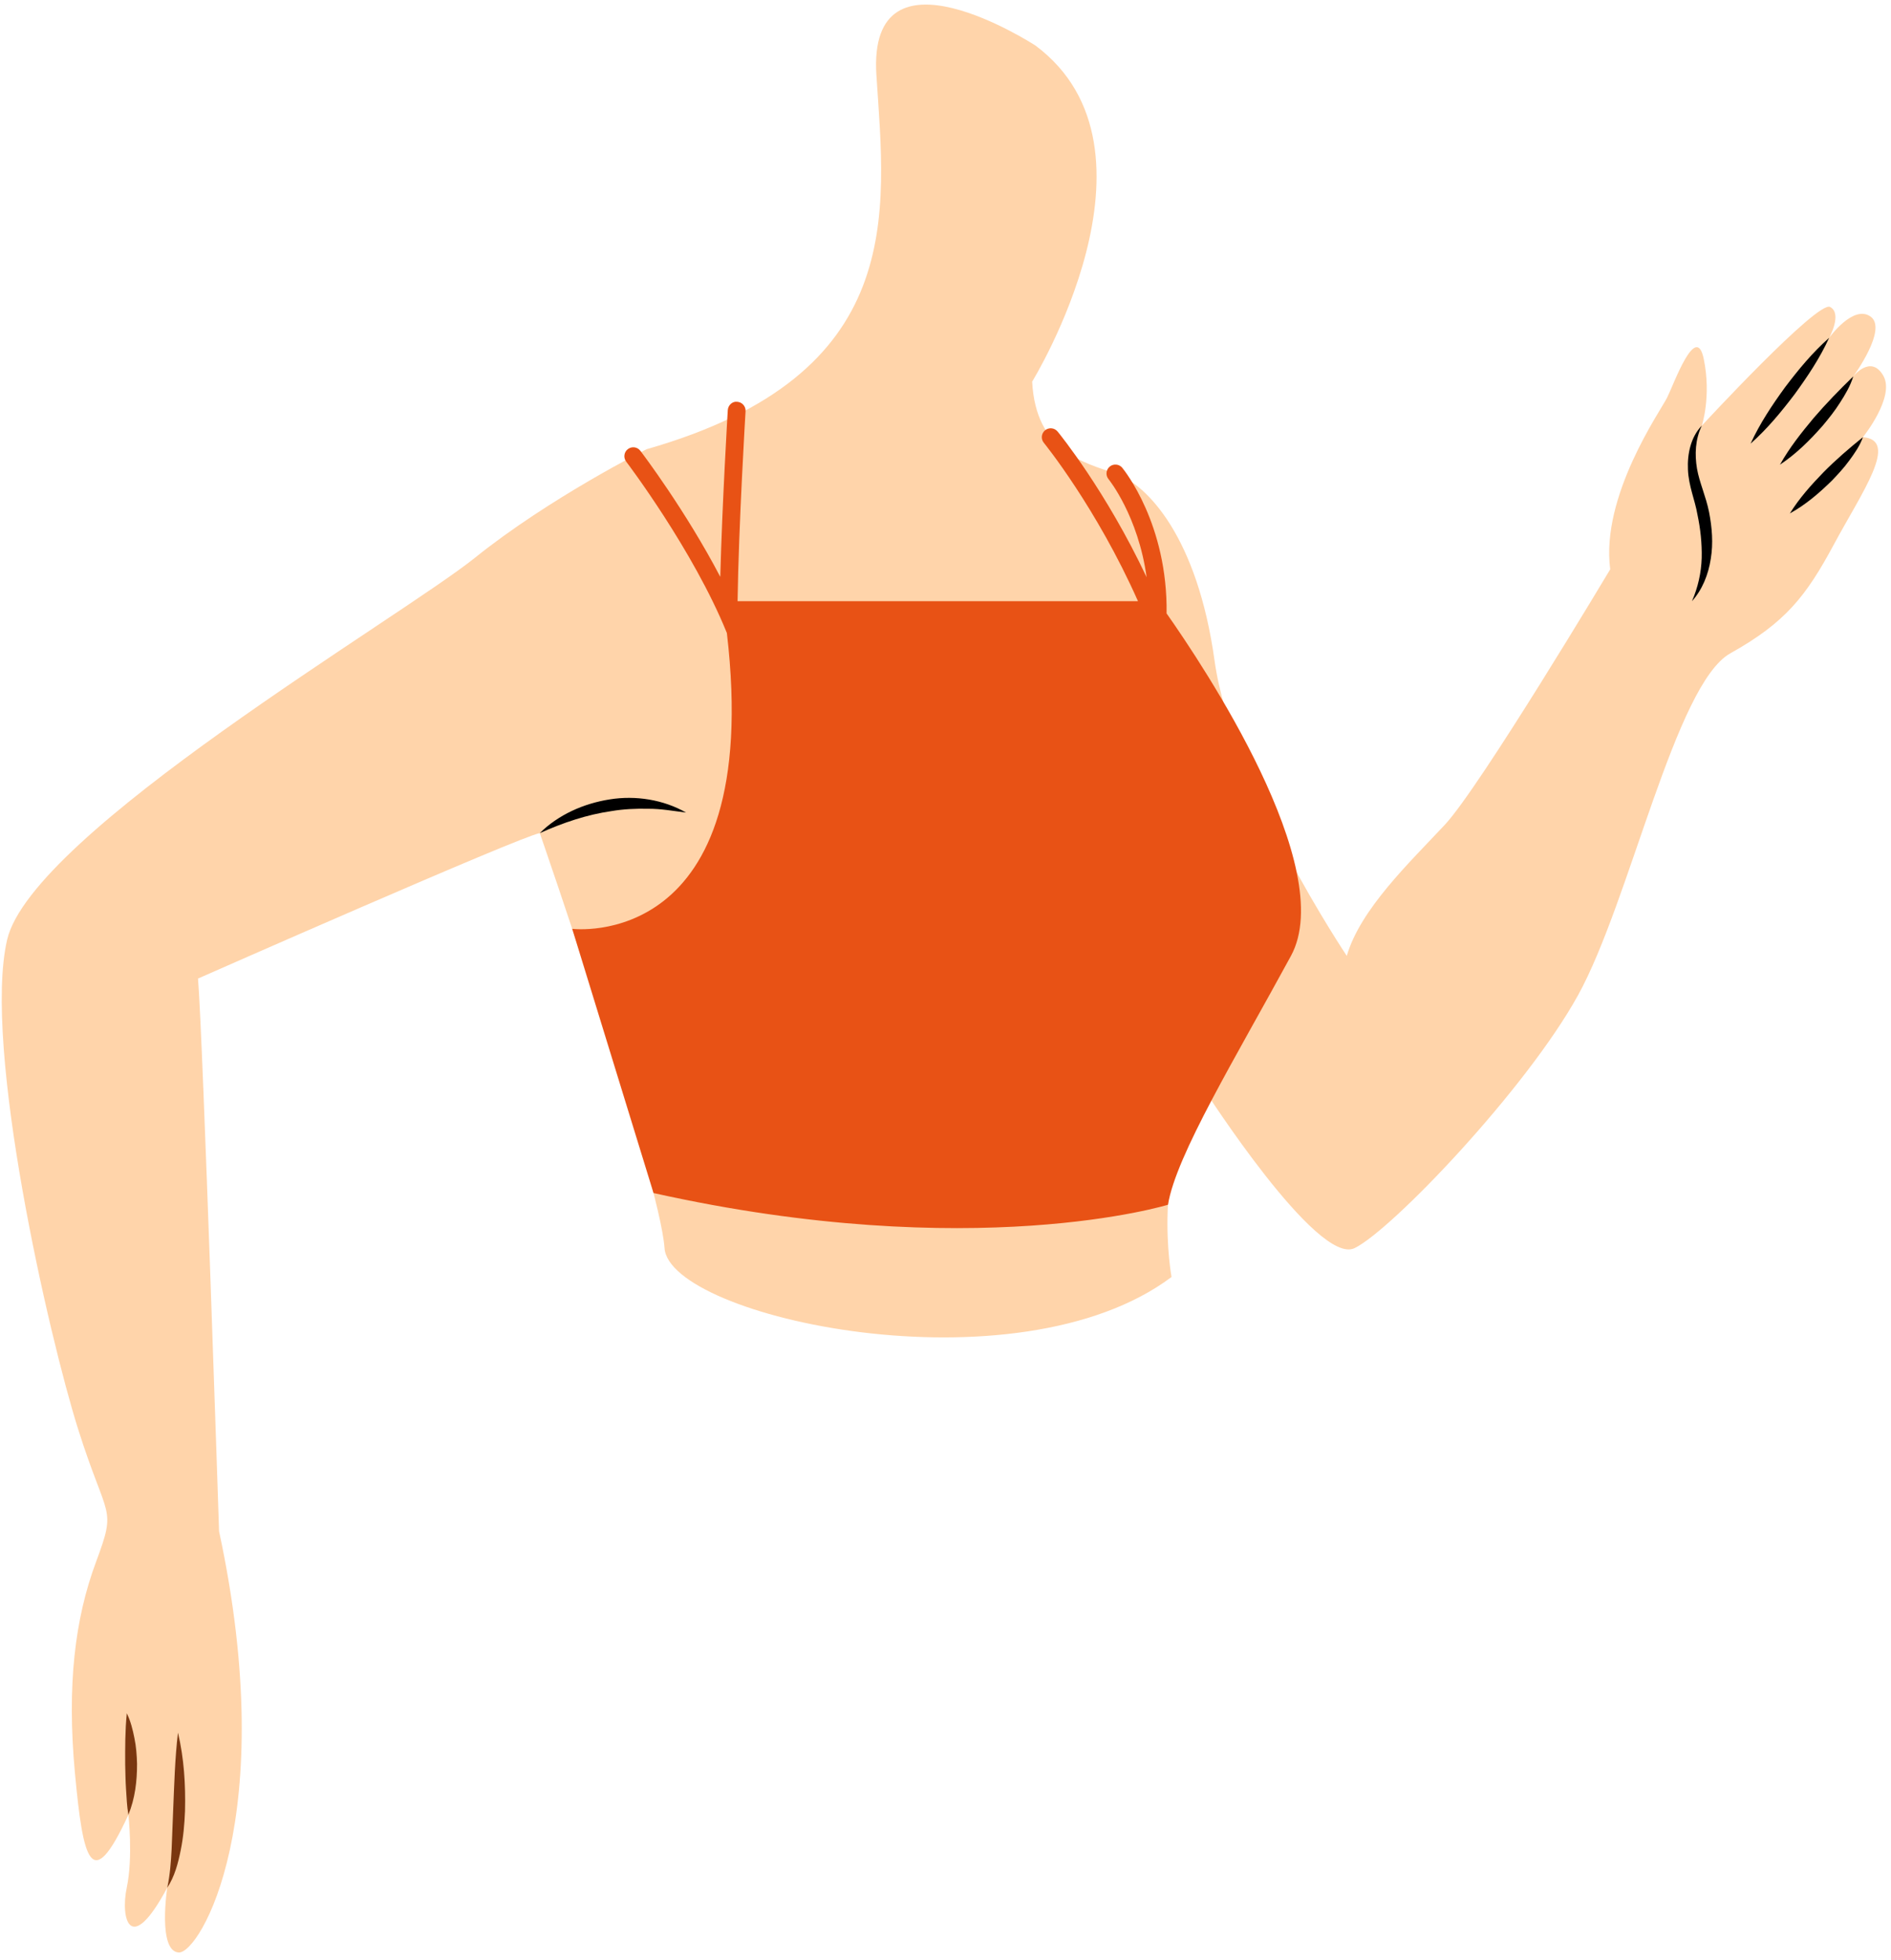 <svg width="79.672px" height="82.585px" viewBox="0.664 0 79.672 82.585" fill="none" xmlns="http://www.w3.org/2000/svg"><g id="Female Character Running/Upper Body/Shirt 3"><g id="Shirt"><path id="509:23516" fill-rule="evenodd" clip-rule="evenodd" d="M44.29 1.919C44.29 1.919 37.207 -2.696 37.589 3.166C37.972 9.028 38.899 15.784 27.911 18.924C27.911 18.924 23.816 20.972 20.677 23.496C17.538 26.022 1.992 35.098 0.961 39.603C-0.07 44.107 2.728 56.322 3.957 60.213C5.185 64.103 5.595 63.42 4.707 65.809C3.82 68.197 3.479 70.995 3.82 74.681C4.162 78.366 4.503 79.867 6.073 76.455C6.073 76.455 6.277 78.23 6.004 79.526C5.731 80.823 6.141 82.461 7.71 79.526C7.71 79.526 7.301 82.188 8.188 82.256C9.075 82.324 12.488 76.592 9.894 64.512C9.894 64.512 9.212 43.666 9.007 41.225C9.007 41.225 22.588 35.234 23.407 35.098C23.407 35.098 28.457 49.66 28.662 52.582C28.867 55.504 43.471 58.711 50.023 53.798C50.023 53.798 49.136 48.952 51.388 45.881C51.388 45.881 56.165 53.346 57.735 52.582C59.304 51.818 64.969 45.881 67.153 41.923C69.336 37.965 71.248 28.819 73.568 27.523C75.888 26.227 76.755 25.123 77.934 22.929C79.112 20.734 80.697 18.54 79.152 18.418C79.152 18.418 80.534 16.711 80.006 15.817C79.478 14.923 78.746 15.857 78.746 15.857C78.746 15.857 80.209 13.867 79.478 13.339C78.746 12.811 77.73 14.232 77.73 14.232C77.73 14.232 78.299 13.217 77.771 12.932C77.243 12.648 72.366 17.931 72.366 17.931C72.366 17.931 72.772 16.711 72.448 15.126C72.123 13.542 71.188 16.183 70.903 16.752C70.619 17.32 68.1 20.897 68.506 23.985C68.506 23.985 63.029 33.151 61.534 34.751C60.038 36.35 57.975 38.31 57.407 40.27C57.407 40.27 52.559 33.035 51.836 27.832C51.114 22.629 48.999 20.411 47.658 19.947C46.317 19.482 44.306 19.019 44.151 16.078C44.151 16.078 50.163 6.301 44.29 1.919" fill="#FFD4AA"/><path id="Fill 57" fill-rule="evenodd" clip-rule="evenodd" d="M8.162 72.995C8.42 74.081 8.486 75.188 8.459 76.296C8.437 76.849 8.389 77.405 8.277 77.952C8.167 78.496 8.023 79.056 7.711 79.526C7.828 78.983 7.866 78.446 7.895 77.904L7.959 76.278C8.006 75.191 8.031 74.101 8.162 72.995" fill="#7A3710"/><path id="Fill 59" fill-rule="evenodd" clip-rule="evenodd" d="M6.007 72.18C6.171 72.516 6.258 72.871 6.328 73.228C6.403 73.585 6.428 73.949 6.438 74.311C6.44 75.035 6.354 75.768 6.073 76.454C6.01 76.086 5.998 75.731 5.974 75.376C5.95 75.022 5.947 74.67 5.938 74.319C5.936 73.613 5.933 72.914 6.007 72.18" fill="#7A3710"/><path id="509:23519" fill-rule="evenodd" clip-rule="evenodd" d="M56.259 45.744C56.259 45.744 56.649 41.866 57.407 40.269Z" fill="#FFD4AA"/><path id="Fill 63" fill-rule="evenodd" clip-rule="evenodd" d="M72.366 17.93C72.085 18.511 72.063 19.149 72.162 19.742C72.263 20.327 72.539 20.913 72.67 21.572C72.796 22.217 72.852 22.888 72.742 23.546C72.642 24.201 72.386 24.845 71.95 25.328C72.207 24.735 72.341 24.124 72.36 23.509C72.374 22.894 72.309 22.28 72.18 21.673C72.079 21.074 71.809 20.477 71.781 19.784C71.749 19.119 71.904 18.404 72.366 17.93" fill="black"/><path id="Fill 65" fill-rule="evenodd" clip-rule="evenodd" d="M74.419 18.691C74.815 17.832 75.33 17.061 75.874 16.313C76.433 15.575 77.021 14.858 77.73 14.232C77.336 15.092 76.82 15.862 76.275 16.61C75.715 17.348 75.127 18.064 74.419 18.691" fill="black"/><path id="Fill 67" fill-rule="evenodd" clip-rule="evenodd" d="M75.658 19.576C76.063 18.852 76.565 18.224 77.079 17.608C77.604 16.998 78.155 16.43 78.746 15.858C78.624 16.258 78.411 16.616 78.191 16.958C77.973 17.305 77.719 17.623 77.459 17.933C76.924 18.542 76.349 19.116 75.658 19.576" fill="black"/><path id="Fill 69" fill-rule="evenodd" clip-rule="evenodd" d="M76.075 21.63C76.479 20.978 76.976 20.429 77.489 19.898C78.011 19.37 78.562 18.895 79.153 18.418C79.023 18.784 78.801 19.099 78.579 19.401C78.358 19.706 78.102 19.98 77.845 20.249C77.312 20.771 76.747 21.26 76.075 21.63" fill="black"/><path id="Fill 71" fill-rule="evenodd" clip-rule="evenodd" d="M23.407 35.098C24.188 34.323 25.252 33.851 26.35 33.678C27.449 33.5 28.621 33.69 29.569 34.232C29.023 34.164 28.505 34.069 27.978 34.072C27.456 34.06 26.937 34.084 26.425 34.171C25.395 34.319 24.401 34.653 23.407 35.098" fill="black"/><path id="Fill 73" fill-rule="evenodd" clip-rule="evenodd" d="M49.815 25.843C49.865 22.088 48.034 19.814 47.947 19.707C47.815 19.547 47.579 19.526 47.419 19.657C47.26 19.79 47.237 20.026 47.369 20.186C47.386 20.206 48.618 21.735 48.974 24.319C47.26 20.684 45.316 18.294 45.223 18.18C45.091 18.02 44.855 17.998 44.695 18.128C44.535 18.259 44.511 18.495 44.643 18.655C44.667 18.684 46.861 21.387 48.61 25.328H31.74C31.784 22.157 32.073 17.375 32.076 17.323C32.088 17.117 31.931 16.941 31.725 16.927C31.521 16.898 31.34 17.072 31.327 17.279C31.325 17.325 31.091 21.201 31.011 24.302C29.552 21.512 27.739 19.116 27.643 18.991C27.518 18.826 27.284 18.794 27.117 18.921C26.953 19.046 26.921 19.28 27.046 19.447C27.075 19.483 29.88 23.186 31.289 26.669C32.867 40.154 24.773 39.13 24.773 39.13L28.198 50.261C41.706 53.27 49.874 50.754 49.874 50.754C50.205 48.684 52.743 44.526 55.055 40.27C57.064 36.571 51.345 28.017 49.815 25.843" fill="#E85215"/></g></g></svg>